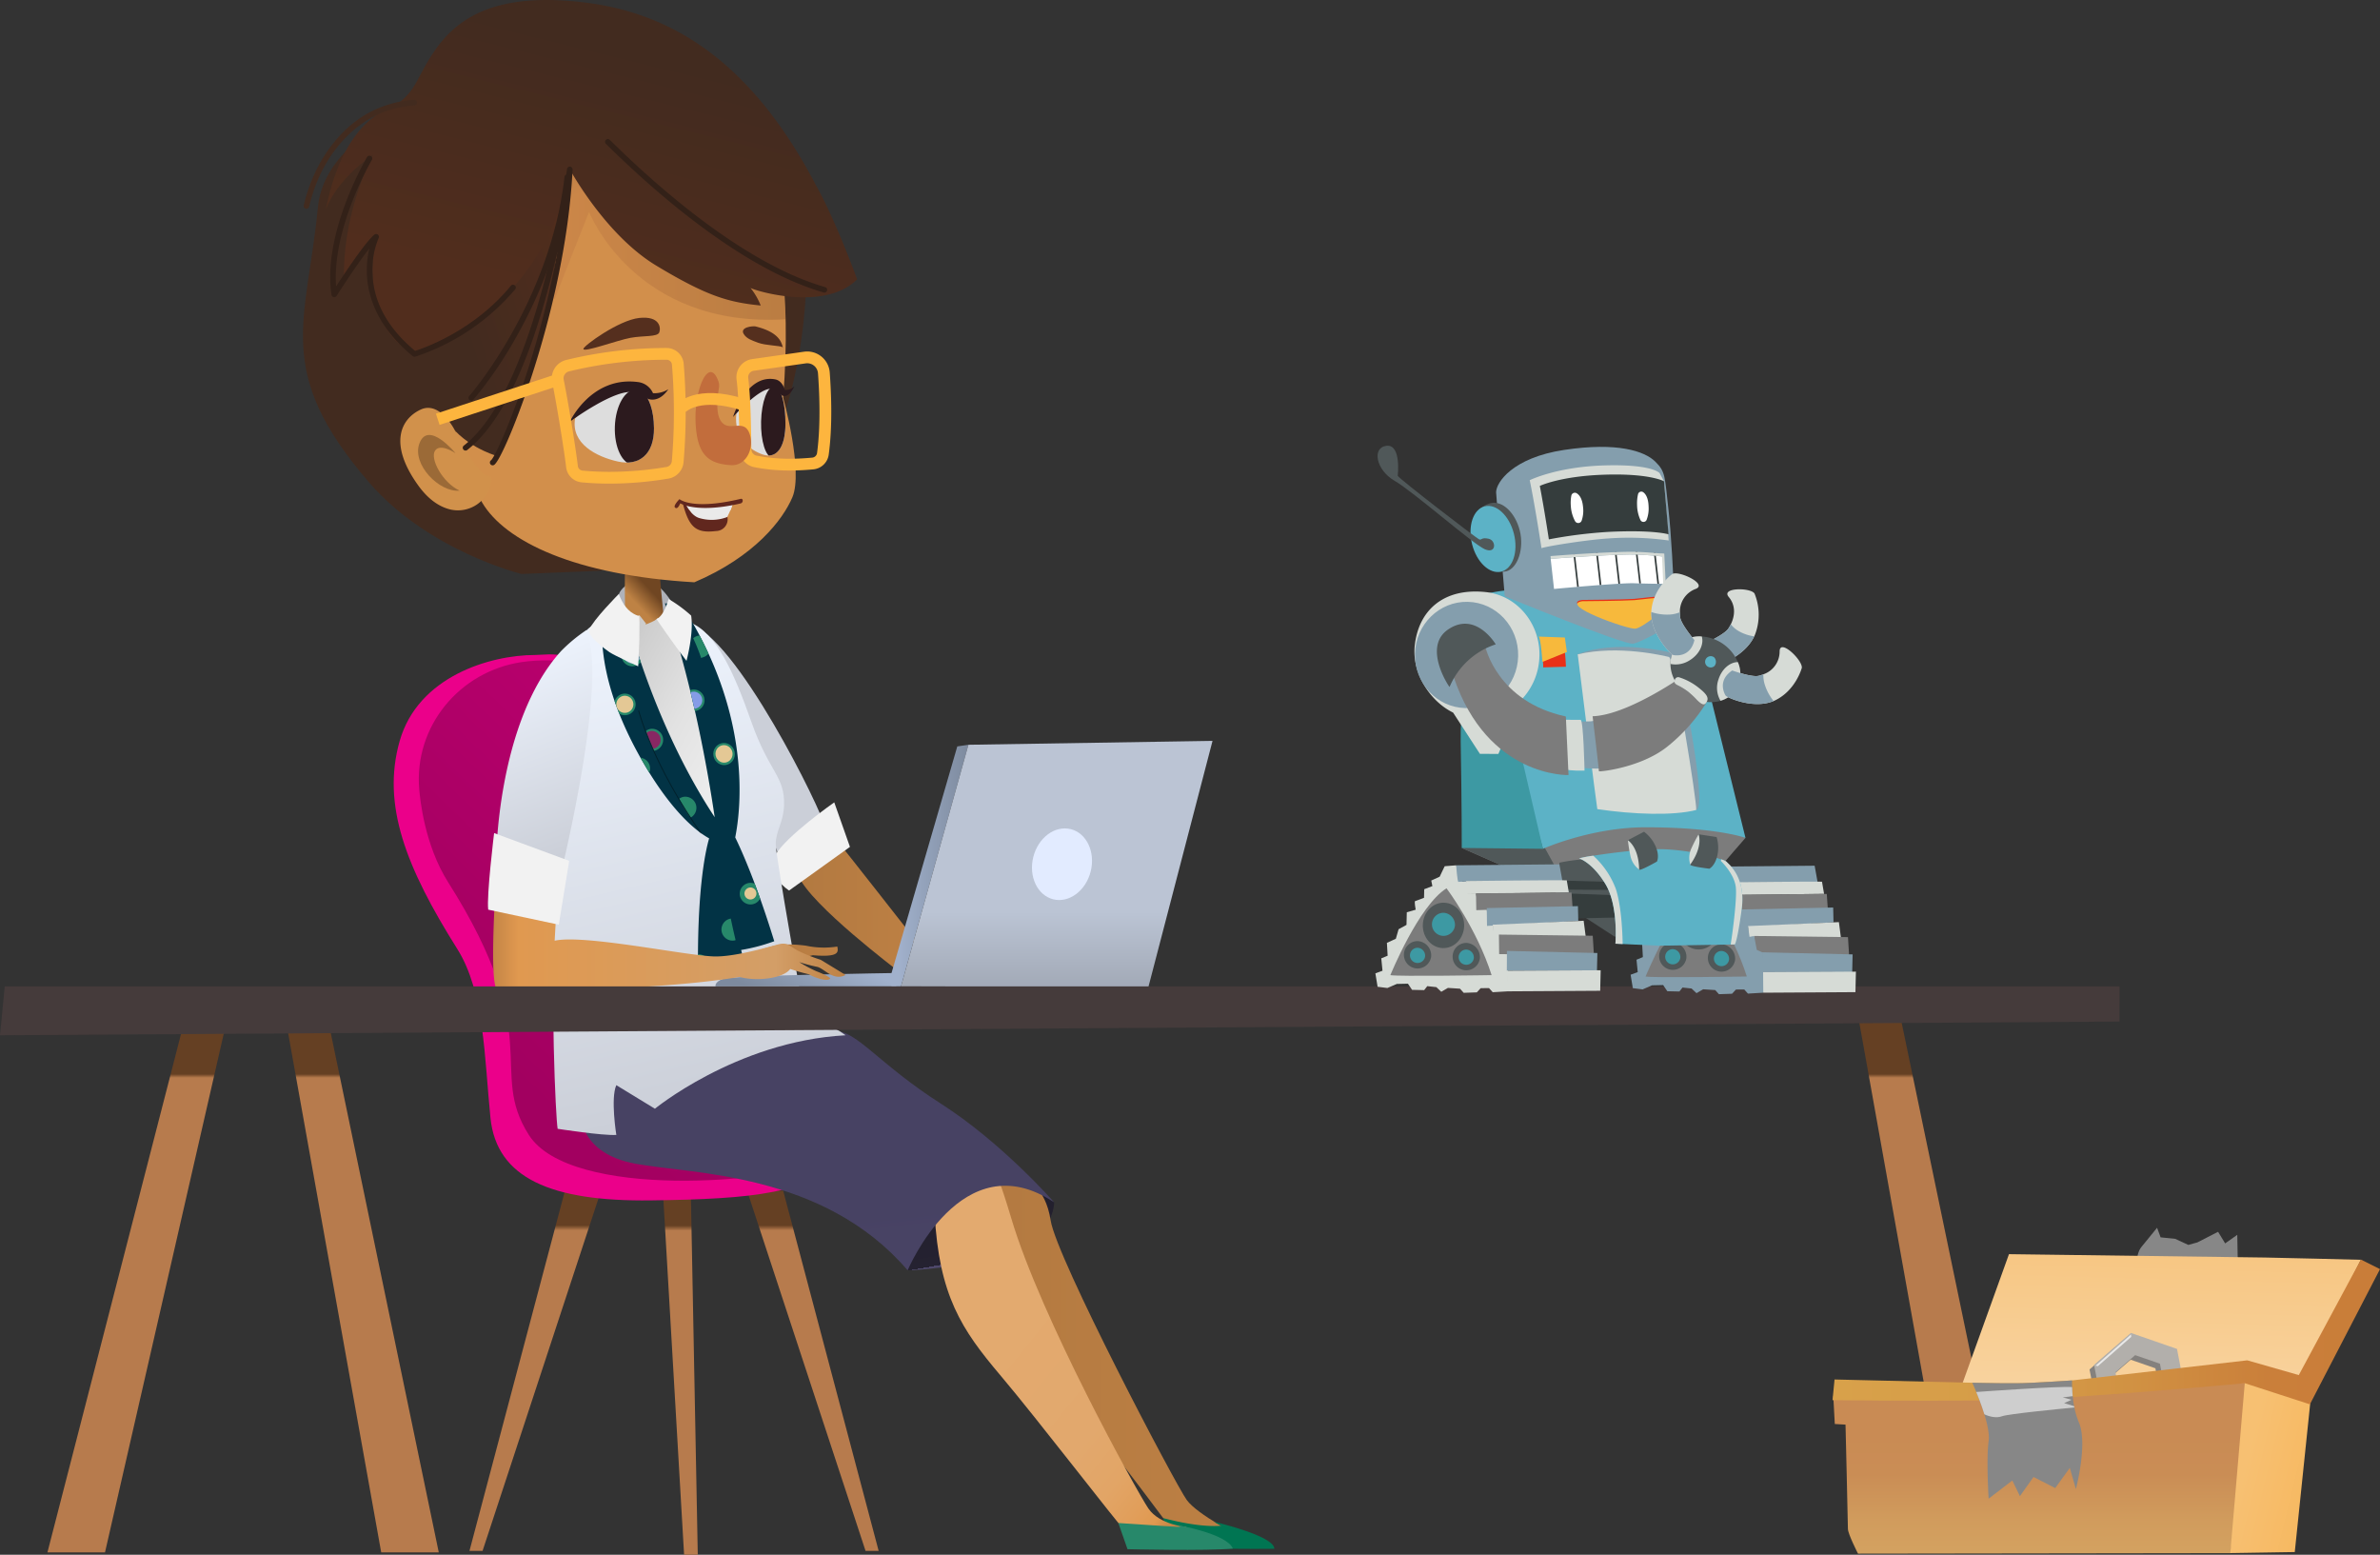 <svg xmlns="http://www.w3.org/2000/svg" xmlns:xlink="http://www.w3.org/1999/xlink" width="765.585" height="499.999" viewBox="0 0 765.585 499.999">
  <rect x="0" y="0" width="765.585" height="499.999" fill="#333333" stroke="none"/>
  <defs>
    <linearGradient id="linear-gradient" x1="82.888" y1="0.005" x2="82.888" y2="0.95" gradientUnits="objectBoundingBox">
      <stop offset="0.097" stop-color="#654023"/>
      <stop offset="0.112" stop-color="#b77b4d"/>
      <stop offset="0.245" stop-color="#b77b4d"/>
    </linearGradient>
    <linearGradient id="linear-gradient-2" x1="3.631" y1="0.005" x2="3.631" y2="0.95" xlink:href="#linear-gradient"/>
    <linearGradient id="linear-gradient-3" x1="0.5" y1="0.005" x2="0.5" y2="0.95" xlink:href="#linear-gradient"/>
    <linearGradient id="linear-gradient-4" x1="-0.048" y1="1.191" x2="1.706" y2="-0.903" gradientUnits="objectBoundingBox">
      <stop offset="0.179" stop-color="#a20060"/>
      <stop offset="1" stop-color="#eb008a"/>
    </linearGradient>
    <linearGradient id="linear-gradient-5" x1="0.355" y1="0.013" x2="0.553" y2="0.876" gradientUnits="objectBoundingBox">
      <stop offset="0.24" stop-color="#211e2b"/>
      <stop offset="1" stop-color="#252231"/>
      <stop offset="1" stop-color="#4e486b"/>
    </linearGradient>
    <linearGradient id="linear-gradient-6" y1="0.5" x2="1" y2="0.5" gradientUnits="objectBoundingBox">
      <stop offset="0" stop-color="#b27940"/>
      <stop offset="1" stop-color="#bd8044"/>
    </linearGradient>
    <linearGradient id="linear-gradient-7" x1="0.869" y1="1.015" x2="0.171" y2="0.191" gradientUnits="objectBoundingBox">
      <stop offset="0" stop-color="#be8144"/>
      <stop offset="0.052" stop-color="#de974f"/>
      <stop offset="0.055" stop-color="#e09950"/>
      <stop offset="0.115" stop-color="#e19e5a"/>
      <stop offset="0.224" stop-color="#e2a566"/>
      <stop offset="0.377" stop-color="#e2a86d"/>
      <stop offset="0.803" stop-color="#e3aa6f"/>
    </linearGradient>
    <linearGradient id="linear-gradient-8" x1="0.449" y1="0.31" x2="0.848" y2="2.161" gradientUnits="objectBoundingBox">
      <stop offset="0.24" stop-color="#474263"/>
      <stop offset="0.845" stop-color="#4e486b"/>
    </linearGradient>
    <linearGradient id="linear-gradient-9" x1="0.605" y1="0.296" x2="0.165" y2="1.196" gradientUnits="objectBoundingBox">
      <stop offset="0.066" stop-color="#704622"/>
      <stop offset="0.36" stop-color="#be8244"/>
    </linearGradient>
    <linearGradient id="linear-gradient-10" x1="0.402" y1="0.101" x2="0.675" y2="1.268" gradientUnits="objectBoundingBox">
      <stop offset="0" stop-color="#bd8044"/>
      <stop offset="0.08" stop-color="#d28f4b"/>
      <stop offset="0.803" stop-color="#d28f4b"/>
      <stop offset="1" stop-color="#bd8044"/>
    </linearGradient>
    <linearGradient id="linear-gradient-11" y1="0.5" x2="1" y2="0.5" gradientUnits="objectBoundingBox">
      <stop offset="0" stop-color="#bd6843"/>
      <stop offset="0.98" stop-color="#512d1d"/>
    </linearGradient>
    <clipPath id="clip-path">
      <path id="Path_14875" data-name="Path 14875" d="M1486.256,1115.818c-1.387-1.493-13.532-1.988-22.234,8.047-1.366,8.049,6.814,12.269,13.747,13.817s11.681-2.35,11.632-10.669C1489.365,1120.911,1487.644,1117.311,1486.256,1115.818Z" transform="translate(-1463.872 -1115.001)" fill="#ddd"/>
    </clipPath>
    <linearGradient id="linear-gradient-12" x1="-238.495" y1="30.701" x2="-237.837" y2="30.701" gradientUnits="objectBoundingBox">
      <stop offset="0.066" stop-color="#3b1b1d"/>
      <stop offset="1" stop-color="#2c1a1e"/>
    </linearGradient>
    <linearGradient id="linear-gradient-13" x1="-148.159" y1="21.275" x2="-147.119" y2="21.275" xlink:href="#linear-gradient-12"/>
    <clipPath id="clip-path-2">
      <path id="Path_14879" data-name="Path 14879" d="M1608.645,1113.247c-.864-1.412-8.425-1.88-13.842,7.61-.851,7.612,4.242,11.6,8.558,13.068s7.272-2.222,7.242-10.09C1610.581,1118.064,1609.509,1114.659,1608.645,1113.247Z" transform="translate(-1594.709 -1112.475)" fill="#ddd"/>
    </clipPath>
    <linearGradient id="linear-gradient-14" x1="-740.51" y1="17.665" x2="-739.191" y2="17.665" xlink:href="#linear-gradient-12"/>
    <linearGradient id="linear-gradient-15" x1="-242.68" y1="23.113" x2="-241.613" y2="23.113" xlink:href="#linear-gradient-12"/>
    <linearGradient id="linear-gradient-16" x1="1.225" y1="-0.069" x2="0.029" y2="0.885" gradientUnits="objectBoundingBox">
      <stop offset="0.25" stop-color="#512d1d"/>
      <stop offset="0.816" stop-color="#422b1f"/>
    </linearGradient>
    <linearGradient id="linear-gradient-17" x1="0.734" y1="0.007" x2="0.34" y2="1.107" gradientUnits="objectBoundingBox">
      <stop offset="0.184" stop-color="#422b1f"/>
      <stop offset="0.75" stop-color="#512d1d"/>
    </linearGradient>
    <linearGradient id="linear-gradient-18" x1="-342.035" y1="7.854" x2="-339.624" y2="7.083" gradientUnits="objectBoundingBox">
      <stop offset="0" stop-color="#c18344"/>
      <stop offset="0.307" stop-color="#be8143"/>
      <stop offset="0.478" stop-color="#b67c40"/>
      <stop offset="0.615" stop-color="#a8733b"/>
      <stop offset="0.705" stop-color="#9b6a37"/>
    </linearGradient>
    <linearGradient id="linear-gradient-19" x1="-0.056" y1="-0.039" x2="1.064" y2="0.945" gradientUnits="objectBoundingBox">
      <stop offset="0" stop-color="#b7b7b7"/>
      <stop offset="0.224" stop-color="#cecece"/>
      <stop offset="0.478" stop-color="#e2e2e2"/>
      <stop offset="0.736" stop-color="#eee"/>
      <stop offset="1" stop-color="#f2f2f2"/>
    </linearGradient>
    <linearGradient id="linear-gradient-21" x1="0.398" y1="0.063" x2="0.526" y2="1.037" gradientUnits="objectBoundingBox">
      <stop offset="0" stop-color="#ecf2fc"/>
      <stop offset="0.911" stop-color="#cbcfd8"/>
    </linearGradient>
    <clipPath id="clip-path-3">
      <path id="Path_14921" data-name="Path 14921" d="M1498.815,1337.433c-12.456-21.8-13.389-37.373-12.542-45.417,2.106-1.625,6.782-4.562,6.782-4.562s8.429,36.918,29.252,68.428c-2.127-14.32-7.018-42.666-16-68.771,1.633.084.106-.559,7.263,3.491,20.563,33.78,17.143,62.741,15.336,71.779,2.3,4.708,6.955,15.256,12.558,33.384a59.1,59.1,0,0,1-10.661,2.811l1.849,7.369s-10.39,2.643-15.677,2.468c-.508-28.71,2.338-41.606,3.541-45.725C1514.6,1359.375,1506.88,1351.547,1498.815,1337.433Z" transform="translate(-1486.043 -1287.111)" fill="#023345"/>
    </clipPath>
    <linearGradient id="linear-gradient-22" x1="0.414" y1="0.088" x2="0.588" y2="1.053" xlink:href="#linear-gradient-21"/>
    <linearGradient id="linear-gradient-24" x1="1.024" y1="0.496" x2="0.122" y2="0.635" gradientUnits="objectBoundingBox">
      <stop offset="0.089" stop-color="#a1b1cc"/>
      <stop offset="1" stop-color="#7d8a9e"/>
    </linearGradient>
    <linearGradient id="linear-gradient-25" y1="0.5" x2="1" y2="0.5" gradientUnits="objectBoundingBox">
      <stop offset="0" stop-color="#be8144"/>
      <stop offset="0.081" stop-color="#de974f"/>
      <stop offset="0.086" stop-color="#e09950"/>
      <stop offset="0.803" stop-color="#d39e67"/>
      <stop offset="0.985" stop-color="#bf8346"/>
      <stop offset="1" stop-color="#be8144"/>
    </linearGradient>
    <linearGradient id="linear-gradient-26" x1="0" y1="0.5" x2="1" y2="0.5" xlink:href="#linear-gradient-24"/>
    <linearGradient id="linear-gradient-27" x1="0.5" y1="0.103" x2="0.5" y2="1.103" gradientUnits="objectBoundingBox">
      <stop offset="0.592" stop-color="#bbc4d4"/>
      <stop offset="1" stop-color="#9aa1ad"/>
    </linearGradient>
    <linearGradient id="linear-gradient-28" x1="0.5" x2="0.5" y2="1" gradientUnits="objectBoundingBox">
      <stop offset="0.097" stop-color="#654023"/>
      <stop offset="0.104" stop-color="#b77b4d"/>
      <stop offset="0.241" stop-color="#b77b4d"/>
    </linearGradient>
    <linearGradient id="linear-gradient-31" x1="0.5" y1="1.525" x2="0.5" y2="0.301" gradientUnits="objectBoundingBox">
      <stop offset="0" stop-color="#d8ab65"/>
      <stop offset="0.3" stop-color="#d6a763"/>
      <stop offset="0.576" stop-color="#d19c5d"/>
      <stop offset="0.801" stop-color="#ca8d55"/>
      <stop offset="0.995" stop-color="#c98b54"/>
    </linearGradient>
    <linearGradient id="linear-gradient-32" x1="1.256" y1="0.963" x2="0.112" y2="0.349" gradientUnits="objectBoundingBox">
      <stop offset="0" stop-color="#f6b559"/>
      <stop offset="0.893" stop-color="#f7c072"/>
    </linearGradient>
    <linearGradient id="linear-gradient-33" x1="0.567" y1="-0.38" x2="0.204" y2="4.325" gradientUnits="objectBoundingBox">
      <stop offset="0" stop-color="#f6c177"/>
      <stop offset="0.631" stop-color="#fbe9d0"/>
      <stop offset="0.995" stop-color="#fff"/>
    </linearGradient>
    <linearGradient id="linear-gradient-34" y1="0.5" x2="1" y2="0.5" gradientUnits="objectBoundingBox">
      <stop offset="0" stop-color="#d8a14a"/>
      <stop offset="0.283" stop-color="#d69d48"/>
      <stop offset="0.543" stop-color="#d19243"/>
      <stop offset="0.795" stop-color="#ca7f3a"/>
      <stop offset="0.801" stop-color="#ca7f3a"/>
      <stop offset="0.995" stop-color="#c97d39"/>
    </linearGradient>
  </defs>
  <g id="Group_1637" data-name="Group 1637" transform="translate(8 -1213.93)">
    <g id="Group_1633" data-name="Group 1633" transform="translate(-1006.098 415.773)">
      <g id="Group_1613" data-name="Group 1613" transform="translate(1124.744 1008.598)">
        <g id="Group_1612" data-name="Group 1612" transform="translate(24.367 172.46)">
          <path id="Path_14859" data-name="Path 14859" d="M1409.35,1763.015l-30.722,115.852h4.215l38.051-115.665Z" transform="translate(-1378.628 -1763.015)" fill="url(#linear-gradient)"/>
          <path id="Path_14860" data-name="Path 14860" d="M1615.348,1763.015l30.722,115.852h-4.215L1603.8,1763.2Z" transform="translate(-1514.443 -1763.015)" fill="url(#linear-gradient-2)"/>
          <path id="Path_14861" data-name="Path 14861" d="M1535.4,1763.015l6.828,117.1h4.4l-2.246-117.1Z" transform="translate(-1473.185 -1763.015)" fill="url(#linear-gradient-3)"/>
        </g>
        <path id="Path_14862" data-name="Path 14862" d="M1362.789,1328.636c-14.743,0-37.735,7-43.63,27.622s2.105,40.831,18.526,66.936c8.755,13.918,8.7,34.946,10.666,54.315s19.5,26.947,51.649,26.526,52.522-2.181,61.051-14.316c14.79-21.039-66.7,13.073-65.415-22.3C1401.1,1317.268,1372.473,1328.636,1362.789,1328.636Z" transform="translate(-1317.227 -1328.44)" fill="#eb008a"/>
        <path id="Path_14863" data-name="Path 14863" d="M1337.714,1374.837c-1.772-20.2,12.882-38,32.937-40.979,11.27-1.674,30.5-.044,44.565,11.852,19.836,16.771-10.9,122.2,22.371,127.168,46.732,6.974,48.763,12.447,31.1,21.039-15.579,7.579-82.344,12.971-95.705-7.975s5.776-31.209-25.977-81.286C1339.387,1392.639,1337.977,1377.836,1337.714,1374.837Z" transform="translate(-1329.496 -1331.374)" fill="url(#linear-gradient-4)"/>
      </g>
      <g id="Teacher" transform="translate(1095.558 798.157)">
        <path id="Path_14864" data-name="Path 14864" d="M1733.828,1780.92s46.2-1.175,47.122-21.859l-8.737-6.421s-23.052-7.368-30.736,3.579S1733.828,1780.92,1733.828,1780.92Z" transform="translate(-1539.316 -1372.393)" fill="url(#linear-gradient-5)"/>
        <path id="Path_14865" data-name="Path 14865" d="M1798.345,1754.076s6.582,1.852,8.306,13.139c1.829,11.977,40.205,85.047,43.789,89.91s16.842,11.421,16.842,11.421-20.451-.29-23.674-4.6c-3.256-4.357-29.137-39.012-41.151-52.246s-21.984-30.228-24.155-54.833Z" transform="translate(-1566.139 -1374.722)" fill="url(#linear-gradient-6)"/>
        <path id="Path_14866" data-name="Path 14866" d="M1940.983,2028.379s1.576,5.649,2.245,8.982c3.368.819,24.225,1.022,33.488.882,0-4.2-19.394-8.671-19.394-8.671a12.682,12.682,0,0,0,2.411,1.233S1953.852,2031.771,1940.983,2028.379Z" transform="translate(-1664.262 -1540.169)" fill="#007552"/>
        <path id="Path_14867" data-name="Path 14867" d="M1775.876,1752.525s.786.773,4.491,13.193c9.543,32,40.42,87.858,44.069,93.191s12.3,5.934,12.3,5.934-15.1,6.416-19.032,2.206-28.631-36.49-40.982-51.087-19.649-25.543-21.052-51.929Z" transform="translate(-1552.487 -1373.787)" fill="url(#linear-gradient-7)"/>
        <path id="Path_14868" data-name="Path 14868" d="M1469.008,1658.224c-.474,1.907-.562,14.315,17.4,17.684s60.385,2.562,87.612,34.28c0,0,17.438-41.648,47.122-21.859,0,0-16.666-19.122-36.455-31.754s-26.985-23.383-34-23.348S1476.447,1628.33,1469.008,1658.224Z" transform="translate(-1379.512 -1301.661)" fill="url(#linear-gradient-8)"/>
        <path id="Path_14869" data-name="Path 14869" d="M1509.735,1282.882s-16.275-6.352-8.419-12.947c9.068-7.613,16.006,6.736,16.006,6.736Z" transform="translate(-1397.783 -1081.368)" fill="#afb2ba"/>
        <path id="Path_14870" data-name="Path 14870" d="M1282.094,869.584s-31.438,10.385-33.614,33.192c-3.516,36.868-14.526,52.517,16.421,88.419,19.1,22.156,49.091,29.495,49.091,29.495l25.722-1.046s51.209-26.966,59.109-51.321,7.619-52.986,5.935-61.687S1360.969,839.55,1282.094,869.584Z" transform="translate(-1243.684 -836.102)" fill="#422b1f"/>
        <path id="Path_14871" data-name="Path 14871" d="M1504.851,1247.5c-.629,5.265,0,28.631,0,28.631s11.228-.281,12.351,0-1.554-21.052-1.479-23.859S1504.851,1247.5,1504.851,1247.5Z" transform="translate(-1401.04 -1069.181)" fill="url(#linear-gradient-9)"/>
        <path id="Path_14872" data-name="Path 14872" d="M1365.6,1012.355s5.963,18.423,8.71,23.079c7.343,12.45,29.8,23.4,68.254,25.643,19.553-8.322,28.516-20.239,31.533-27.326,3.6-8.453-2.947-32-2.947-32,5.473-72-17.684-75.788-17.684-75.788-104-19.368-87.866,86.392-87.866,86.392Z" transform="translate(-1316.673 -873.815)" fill="url(#linear-gradient-10)"/>
        <path id="Path_14873" data-name="Path 14873" d="M1436.044,922.136,1424.465,952.9s8.871,17.443,9.278,16.18,11-28,11-28,14.555,37.476,63.241,34.527l-.587-17.686Z" transform="translate(-1352.723 -872.935)" opacity="0.18" fill="url(#linear-gradient-11)"/>
        <g id="Group_1615" data-name="Group 1615" transform="translate(87.381 125.739)">
          <path id="Path_14874" data-name="Path 14874" d="M1486.256,1115.818c-1.387-1.493-13.532-1.988-22.234,8.047-1.366,8.049,6.814,12.269,13.747,13.817s11.681-2.35,11.632-10.669C1489.365,1120.911,1487.644,1117.311,1486.256,1115.818Z" transform="translate(-1463.872 -1115.001)" fill="#ddd"/>
          <g id="Group_1614" data-name="Group 1614" clip-path="url(#clip-path)">
            <ellipse id="Ellipse_91" data-name="Ellipse 91" cx="12.088" cy="6.355" rx="12.088" ry="6.355" transform="translate(12.515 23.508) rotate(-87.972)" fill="url(#linear-gradient-12)"/>
          </g>
        </g>
        <path id="Path_14876" data-name="Path 14876" d="M1459.964,1120.255s6.824-14.719,21.865-12.778a6.057,6.057,0,0,1,4.9,3.584,8.262,8.262,0,0,0,4.933-1.268c-3.2,4.724-6.627,3.06-6.627,3.06a11.486,11.486,0,0,0-4.468-2.054C1474.681,1109.374,1459.964,1120.255,1459.964,1120.255Z" transform="translate(-1374.134 -984.618)" fill="url(#linear-gradient-13)"/>
        <g id="Group_1617" data-name="Group 1617" transform="translate(139.303 124.736)">
          <path id="Path_14877" data-name="Path 14877" d="M1608.645,1113.247c-.864-1.412-8.425-1.88-13.842,7.61-.851,7.612,4.242,11.6,8.558,13.068s7.272-2.222,7.242-10.09C1610.581,1118.064,1609.509,1114.659,1608.645,1113.247Z" transform="translate(-1594.709 -1112.475)" fill="#ddd"/>
          <g id="Group_1616" data-name="Group 1616" clip-path="url(#clip-path-2)">
            <path id="Path_14878" data-name="Path 14878" d="M1615,1122.667c-.147,6.31,1.5,11.52,3.688,11.638s4.073-4.9,4.22-11.212-1.5-11.52-3.687-11.638S1615.147,1116.357,1615,1122.667Z" transform="translate(-1606.942 -1111.858)" fill="url(#linear-gradient-14)"/>
          </g>
        </g>
        <path id="Path_14880" data-name="Path 14880" d="M1592.276,1117.444s4.249-13.921,13.612-12.086c2.344.459,3.052,3.389,3.052,3.389a3.785,3.785,0,0,0,3.071-1.2c-1.995,4.468-4.126,2.895-4.126,2.895a6.687,6.687,0,0,0-2.781-1.943C1601.439,1107.152,1592.276,1117.444,1592.276,1117.444Z" transform="translate(-1453.938 -983.346)" fill="url(#linear-gradient-15)"/>
        <path id="Path_14881" data-name="Path 14881" d="M1470.971,1065.653c0-.992,11.369-9.263,17.965-9.965s7.017,3.088,6.456,4.632-5.053.99-9.263,1.758S1470.971,1066.917,1470.971,1065.653Z" transform="translate(-1380.773 -953.436)" fill="#552f1e"/>
        <path id="Path_14882" data-name="Path 14882" d="M1600.558,1065.094c-1.422-2.248,2.94-2.684,3.841-2.459,6.737,1.684,8.21,4.421,8.713,6.7-.924-.6-5.477-.533-7.966-1.475C1603.141,1067.1,1601.513,1066.6,1600.558,1065.094Z" transform="translate(-1458.763 -957.646)" fill="#552f1e"/>
        <path id="Path_14883" data-name="Path 14883" d="M1396.22,920.722s-5.877,73.061-23.842,97.862c0,0-11.222-3.244-16.393-12.4s3.06-41.39,3.06-41.39S1366.729,921.845,1396.22,920.722Z" transform="translate(-1310.39 -872.082)" fill="url(#linear-gradient-16)"/>
        <path id="Path_14884" data-name="Path 14884" d="M1433.08,887.989s-6.92-19.031-13.243-30.243c-21.073-40.282-46.756-55.44-74.545-58.808-39.539-4.792-47.408,13.567-53.893,25.473-3.126,5.739-6.948,7.63-7.865,8.017l-.205.081h0c-6.875,2.691-16.73,10.533-21.193,33.165,0,0,2.619-8.935,15.2-17.73,0,0-9.793,18.037-9.341,40.094l10.347-13.732s-6.481,28.633,12.338,37.685c0,0,41.591-12.6,49.958-59.406,0,0,11.386,21.089,27.807,30.984s23.228,11.789,33.614,12.842a22.23,22.23,0,0,0-3.3-5.684C1399.253,891.34,1422.343,898.725,1433.08,887.989Z" transform="translate(-1254.814 -798.157)" fill="url(#linear-gradient-17)"/>
        <g id="Group_1618" data-name="Group 1618" transform="translate(0.217 32.095)">
          <path id="Path_14885" data-name="Path 14885" d="M1245.127,914.086a.909.909,0,0,1-.206-.024.9.9,0,0,1-.666-1.077c3.617-15.347,13.392-27.542,25.509-31.826a35.119,35.119,0,0,1,10.1-2.126h.017a.9.9,0,0,1,.016,1.79,34.048,34.048,0,0,0-9.541,2.024c-9.051,3.2-20.2,12.906-24.363,30.549A.9.9,0,0,1,1245.127,914.086Z" transform="translate(-1244.231 -879.033)" fill="#422b1f"/>
        </g>
        <g id="Group_1619" data-name="Group 1619" transform="translate(53.234 56.2)">
          <path id="Path_14886" data-name="Path 14886" d="M1378.721,1012.441a.895.895,0,0,1-.671-1.487c.259-.294,25.973-29.86,30.657-70.387a.9.9,0,1,1,1.778.206c-2.483,21.482-10.8,39.735-17.338,51.263a131.515,131.515,0,0,1-13.755,20.1A.893.893,0,0,1,1378.721,1012.441Z" transform="translate(-1377.826 -939.774)" fill="#332118"/>
        </g>
        <g id="Group_1620" data-name="Group 1620" transform="translate(97.162 44.698)">
          <path id="Path_14887" data-name="Path 14887" d="M1559.1,960.187a.9.9,0,0,1-.248-.035c-26.346-7.566-54.6-32.614-69.095-46.871-.4-.391-.746-.733-.861-.839a.9.9,0,0,1,.221-1.572c.545-.194.621-.119,1.9,1.134,14.375,14.138,42.369,38.97,68.334,46.427a.9.9,0,0,1-.247,1.756Zm-69.838-47.592a.873.873,0,0,0,.453-.038A.88.88,0,0,1,1489.26,912.595Z" transform="translate(-1488.52 -910.789)" fill="#332118"/>
        </g>
        <path id="Path_14888" data-name="Path 14888" d="M1570.956,1207.273a37.518,37.518,0,0,1-2.421,5.3s-8.315,1.781-9.131.544-2.184-4.1-2.184-4.1Z" transform="translate(-1432.794 -1044.916)" fill="#eaeaea"/>
        <g id="Group_1621" data-name="Group 1621" transform="translate(8.76 49.99)">
          <path id="Path_14889" data-name="Path 14889" d="M1292.869,988.862a.9.9,0,0,1-.565-.2c-11.609-9.452-14.423-19.467-14.739-26.2a30.273,30.273,0,0,1,.783-8.429c-4.255,5.394-10.456,15.137-10.534,15.26a.9.9,0,0,1-1.641-.346c-2.96-19.667,10.892-43.378,11.483-44.378a.9.9,0,0,1,1.541.911c-.135.229-12.95,22.167-11.531,40.737,2.862-4.4,9.426-14.256,12.3-16.621a.895.895,0,0,1,1.373,1.083,26.615,26.615,0,0,0-1.978,11.788c.457,9.107,5.068,17.351,13.71,24.509,2.839-.9,18.852-6.443,30.743-20.872a.9.9,0,1,1,1.381,1.139,71.306,71.306,0,0,1-32.083,21.591A.884.884,0,0,1,1292.869,988.862Z" transform="translate(-1265.758 -924.124)" fill="#332118"/>
        </g>
        <path id="Path_14890" data-name="Path 14890" d="M1554.31,1206.738s-1.807-.193.544,1.526,8.122,1.335,10.21,1.053c2.22-.3,3.263-.983,3.263-1.263a13.756,13.756,0,0,1,.632-1.842S1555.012,1208.037,1554.31,1206.738Z" transform="translate(-1430.639 -1044.277)" fill="#eaeaea"/>
        <path id="Path_14891" data-name="Path 14891" d="M1566.207,1202.372c-15.641,3.765-19.736.1-19.736.1s-2.027,2.048-1.47,2.653,1.173.021,1.723-1.294c4,2,11.216,1.945,19.4.028a.908.908,0,0,0,.645-1.185h0A.475.475,0,0,0,1566.207,1202.372Z" transform="translate(-1425.366 -1041.952)" fill="#61271e"/>
        <path id="Path_14892" data-name="Path 14892" d="M1552.517,1206.315s1.6,3.632,4.368,4.421a14.043,14.043,0,0,0,9-.369,3.771,3.771,0,0,1-3.632,4.527c-6.392.761-8.689-1.032-10.737-8.947Z" transform="translate(-1429.354 -1044.117)" fill="#61271e"/>
        <g id="Group_1622" data-name="Group 1622" transform="translate(31.315 131.171)">
          <path id="Path_14893" data-name="Path 14893" d="M1340.207,1136.059s7.552,14.659,10.657,14.5c1.055-.054,1.188.989.9,2.388a10.854,10.854,0,0,1-13.092,8.415c-3.245-.783-6.88-2.939-10.338-7.751-9.684-13.473-5.527-21.421.789-24.368s11.08,6.815,11.08,6.815Z" transform="translate(-1322.594 -1128.69)" fill="#d1914b"/>
          <path id="Path_14894" data-name="Path 14894" d="M1349.023,1156.523s-8.831-10.826-11.649-3.087c-2.417,6.639,6.38,15.76,12.957,15.116-5.527-2.6-9.589-10.267-7.911-12.843S1349.023,1156.523,1349.023,1156.523Z" transform="translate(-1331.262 -1141.934)" fill="url(#linear-gradient-18)"/>
        </g>
        <path id="Path_14895" data-name="Path 14895" d="M1477.514,1305.995s18.809-4.521,20.947-6.737,17.017,4.511,26.842,36.511,5.847,30.434,0,34.225C1504.952,1383.186,1491.9,1344.871,1477.514,1305.995Z" transform="translate(-1384.719 -1100.165)" fill="url(#linear-gradient-19)"/>
        <path id="Path_14896" data-name="Path 14896" d="M1517.174,1299.436l-2.1-2.661-.915,8.973Z" transform="translate(-1406.822 -1098.9)" fill="#cdcdcd"/>
        <g id="Group_1623" data-name="Group 1623" transform="translate(51.479 53.532)">
          <path id="Path_14897" data-name="Path 14897" d="M1382.932,1029.164a.9.9,0,0,1-.479-1.652c1.1-.942,6.583-12.446,12.314-30.692a295.036,295.036,0,0,0,8.987-36.374c-.821,3.633-1.752,7.464-2.8,11.378-7.141,26.745-15.924,44.353-26.1,52.334a.9.9,0,1,1-1.1-1.409c23.611-18.509,33.028-88.219,33.12-88.921a.9.9,0,0,1,1.782.162c-1.233,24.439-7.392,48.234-12.34,63.892-5.238,16.572-11.144,30.119-12.926,31.159A.891.891,0,0,1,1382.932,1029.164Z" transform="translate(-1373.404 -933.05)" fill="#332118"/>
        </g>
        <path id="Path_14898" data-name="Path 14898" d="M1658.237,1481.08c.421.281,24.421,30.952,24.421,30.952s-5.053,10.6-5.193,10.386-28.21-21.263-32.14-30.666Z" transform="translate(-1485.935 -1210.064)" fill="url(#linear-gradient-6)"/>
        <path id="Path_14899" data-name="Path 14899" d="M1550.544,1304.426c12.619-4.387,41.594,52.19,45.8,63.7l-13.524,13.072S1568.777,1342.705,1550.544,1304.426Z" transform="translate(-1428.768 -1103.369)" fill="#cbcfd8"/>
        <path id="Path_14900" data-name="Path 14900" d="M1629.513,1476.729l19.578-14.035-5.052-14.316s-15.579,10.877-19.052,17.088S1629.513,1476.729,1629.513,1476.729Z" transform="translate(-1473.141 -1190.34)" fill="#f2f2f2"/>
        <path id="Path_14901" data-name="Path 14901" d="M1527.025,1425.194c.007-.031-8.985-49.879-8.985-54.089s2.483-6.906,2.667-12.351c.322-9.532-4.728-10.493-10.513-26.913-5.543-15.734-11.26-28.731-19.807-32s-1.192,4.086-1.192,4.086,11.334,13.361,14.249,43.037c1.812,18.448,2.947,19.789-8,20.21-10.691.412-25.109-72.6-32.407-68.947s-12.632,12.07-12.632,12.07-1.535,35.55-3.368,76.63c-1.55,34.739.2,72.023.842,75.788,0,0,14.455,2.245,18.877,1.965,0,0-1.9-11.789,0-16l12.421,7.579c-1.025.818,25.886-21.72,61.332-23.625l-1.965-1.357Z" transform="translate(-1365.961 -1099.696)" fill="url(#linear-gradient-21)"/>
        <g id="Group_1627" data-name="Group 1627" transform="translate(96.179 194.04)">
          <path id="Path_14902" data-name="Path 14902" d="M1498.815,1337.433c-12.456-21.8-13.389-37.373-12.542-45.417,2.106-1.625,6.782-4.562,6.782-4.562s8.429,36.918,29.252,68.428c-2.127-14.32-7.018-42.666-16-68.771,1.633.084.106-.559,7.263,3.491,20.563,33.78,17.143,62.741,15.336,71.779,2.3,4.708,6.955,15.256,12.558,33.384a59.1,59.1,0,0,1-10.661,2.811l1.849,7.369s-10.39,2.643-15.677,2.468c-.508-28.71,2.338-41.606,3.541-45.725C1514.6,1359.375,1506.88,1351.547,1498.815,1337.433Z" transform="translate(-1486.043 -1287.111)" fill="#023345"/>
          <g id="Group_1626" data-name="Group 1626" clip-path="url(#clip-path-3)">
            <g id="Group_1625" data-name="Group 1625" transform="translate(-1.956 4.934)">
              <path id="Path_14903" data-name="Path 14903" d="M1495.947,1364.489a3.471,3.471,0,1,0,2.718-4.169A3.52,3.52,0,0,0,1495.947,1364.489Z" transform="translate(-1490.018 -1336.163)" fill="#27886a"/>
              <path id="Path_14904" data-name="Path 14904" d="M1507.655,1416.406a3.47,3.47,0,1,0,2.718-4.169A3.519,3.519,0,0,0,1507.655,1416.406Z" transform="translate(-1497.08 -1367.477)" fill="#27886a"/>
              <path id="Path_14905" data-name="Path 14905" d="M1552.213,1450.543c-.527-.714-1.021-1.451-1.484-2.192a29.292,29.292,0,0,1-2.106-3.907,3.372,3.372,0,0,1,1.383-.62,3.579,3.579,0,0,1,2.207,6.719Z" transform="translate(-1521.832 -1386.529)" fill="#27886a"/>
              <path id="Path_14906" data-name="Path 14906" d="M1551.8,1361.172a3.47,3.47,0,1,0,2.718-4.169A3.519,3.519,0,0,0,1551.8,1361.172Z" transform="translate(-1523.706 -1334.162)" fill="#27886a"/>
              <path id="Path_14907" data-name="Path 14907" d="M1597.793,1517.845a3.471,3.471,0,1,0,2.718-4.169A3.52,3.52,0,0,0,1597.793,1517.845Z" transform="translate(-1551.447 -1428.66)" fill="#27886a"/>
              <path id="Path_14908" data-name="Path 14908" d="M1555.695,1575.731a3.471,3.471,0,1,0,2.718-4.169A3.52,3.52,0,0,0,1555.695,1575.731Z" transform="translate(-1526.056 -1463.574)" fill="#27886a"/>
              <path id="Path_14909" data-name="Path 14909" d="M1585.56,1542.608c.088-.017.176-.027.263-.038q.722,3.472,1.546,6.921a3.315,3.315,0,0,1-.436.12,3.57,3.57,0,0,1-1.373-7Z" transform="translate(-1542.43 -1446.126)" fill="#27886a"/>
              <path id="Path_14910" data-name="Path 14910" d="M1533.414,1300a3.378,3.378,0,0,1,1.044-.394,3.571,3.571,0,0,1,1.61,6.944C1535.236,1304.347,1534.388,1302.147,1533.414,1300Z" transform="translate(-1512.659 -1299.544)" fill="#27886a"/>
              <ellipse id="Ellipse_92" data-name="Ellipse 92" cx="3.469" cy="3.568" rx="3.469" ry="3.568" transform="translate(37.139 40.69) rotate(-11.091)" fill="#27886a"/>
              <ellipse id="Ellipse_93" data-name="Ellipse 93" cx="2.746" cy="2.825" rx="2.746" ry="2.825" transform="matrix(0.981, -0.192, 0.192, 0.981, 37.982, 41.232)" fill="#e4c895"/>
              <path id="Path_14911" data-name="Path 14911" d="M1601.6,1519.711a1.928,1.928,0,1,0,1.51-2.316A1.955,1.955,0,0,0,1601.6,1519.711Z" transform="translate(-1553.765 -1430.92)" fill="#e4c895"/>
              <path id="Path_14912" data-name="Path 14912" d="M1497.732,1365.356a2.748,2.748,0,1,0,2.152-3.3A2.787,2.787,0,0,0,1497.732,1365.356Z" transform="translate(-1491.104 -1337.218)" fill="#e4c895"/>
              <path id="Path_14913" data-name="Path 14913" d="M1553.585,1362.04a2.747,2.747,0,1,0,2.151-3.3A2.786,2.786,0,0,0,1553.585,1362.04Z" transform="translate(-1524.792 -1335.218)" fill="#859ce6"/>
              <path id="Path_14914" data-name="Path 14914" d="M1562.549,1320.409a58.542,58.542,0,0,0-2.561-6.366,3.792,3.792,0,0,1,1.558-.811,3.569,3.569,0,0,1,1.512,6.968C1563.05,1320.181,1562.556,1320.429,1562.549,1320.409Z" transform="translate(-1528.687 -1307.762)" fill="#27886a"/>
              <ellipse id="Ellipse_94" data-name="Ellipse 94" cx="3.469" cy="3.568" rx="3.469" ry="3.568" transform="translate(7.576 8.913) rotate(-11.092)" fill="#27886a"/>
              <path id="Path_14915" data-name="Path 14915" d="M1483.9,1300.606a3.368,3.368,0,0,1,1.548.061c.337,2.2.535,4.413.715,6.631a3.376,3.376,0,0,1-.889.311,3.569,3.569,0,0,1-1.373-7Z" transform="translate(-1481.114 -1300.147)" fill="#27886a"/>
              <path id="Path_14916" data-name="Path 14916" d="M1524.351,1395.768c-.088.017-.176.027-.264.038a65.2,65.2,0,0,1-2.622-6.321,3.379,3.379,0,0,1,1.512-.72,3.57,3.57,0,0,1,1.374,7Z" transform="translate(-1505.452 -1353.32)" fill="#27886a"/>
              <path id="Path_14917" data-name="Path 14917" d="M1524.44,1396.151c-.071.014-.142.022-.213.031a52.7,52.7,0,0,1-2.112-5.09,2.72,2.72,0,0,1,1.218-.58,2.875,2.875,0,0,1,1.106,5.64Z" transform="translate(-1505.844 -1354.381)" fill="#882763"/>
              <g id="Group_1624" data-name="Group 1624" transform="translate(13.594 29.486)">
                <path id="Path_14918" data-name="Path 14918" d="M1536.292,1414.614c-16.4-22.971-20.88-40.523-20.922-40.7l.288-.072c.044.174,4.514,17.676,20.876,40.6Z" transform="translate(-1515.369 -1373.845)" fill="#01202b"/>
              </g>
              <path id="Path_14919" data-name="Path 14919" d="M1503.614,1325.262a2.747,2.747,0,1,0,2.152-3.3A2.786,2.786,0,0,0,1503.614,1325.262Z" transform="translate(-1494.652 -1313.035)" fill="#8da6c9"/>
              <path id="Path_14920" data-name="Path 14920" d="M1530.877,1304.645a2.747,2.747,0,1,0,2.151-3.3A2.786,2.786,0,0,0,1530.877,1304.645Z" transform="translate(-1511.095 -1300.599)" fill="#8da6c9"/>
            </g>
          </g>
        </g>
        <path id="Path_14922" data-name="Path 14922" d="M1485.032,1279.547s-8.286,8.335-9.55,11.563c-.718,1.835,5.578,6.49,6.611,7.164,1.694,1.106,9.193,4.525,9.193,4.525s.364-7.342.372-8.642q.027-3.887.053-7.773c-.16.208-.484.146-.729.053C1487.8,1285.233,1486.254,1282.529,1485.032,1279.547Z" transform="translate(-1383.46 -1088.509)" fill="#f2f2f2"/>
        <path id="Path_14923" data-name="Path 14923" d="M1534.151,1283.578s-1.328,5.3-3.854,6.455c0,0,4.291,6.415,9.624,13.432,0,0,2.394-8.766,1.5-14.555A43.375,43.375,0,0,0,1534.151,1283.578Z" transform="translate(-1416.555 -1090.94)" fill="#f2f2f2"/>
        <path id="Path_14924" data-name="Path 14924" d="M1429.257,1308.777a50.77,50.77,0,0,0-8.14,6.736c-20.807,22.947-20.913,67.381-20.913,67.381l21.628,1.073C1421.678,1383.832,1436.213,1325.007,1429.257,1308.777Z" transform="translate(-1338.089 -1106.139)" fill="url(#linear-gradient-22)"/>
        <path id="Path_14925" data-name="Path 14925" d="M1599.021,1567.5c1.831-1.22,10.526-3.923,12.491-3.93a44.465,44.465,0,0,1,7.854.387,27.465,27.465,0,0,0,10.007.262c.324,1.748.727,3.516-7.869,2.795-3.466.913-8.868,1.254-12.448,1.859C1602.55,1569.974,1595.729,1569.7,1599.021,1567.5Z" transform="translate(-1457.491 -1259.816)" fill="url(#linear-gradient-6)"/>
        <path id="Path_14926" data-name="Path 14926" d="M1904.6,2032.361l2.947,8.421s25.473.632,33.894-.21c-1.965-4.772-17.573-7.48-17.573-7.48C1925.008,2033.9,1927.133,2033.819,1904.6,2032.361Z" transform="translate(-1642.316 -1542.57)" fill="#27886a"/>
        <path id="Path_14927" data-name="Path 14927" d="M1578.067,1590.943h58.14v-4.3s-52.7.779-55.651,1.847S1578.067,1590.943,1578.067,1590.943Z" transform="translate(-1445.353 -1273.732)" fill="url(#linear-gradient-24)"/>
        <path id="Path_14928" data-name="Path 14928" d="M1398.922,1504.484s-2.766,38.133.477,38.133c3,0,48,.632,77.714-4.26,5.432,1.52,14.071.492,16.281-2.56a61.935,61.935,0,0,0,6.017,1.71c1.23.833,6.009,2.628,6.842,1.325.012-.019-.281-.7-4.438-2.3a42.549,42.549,0,0,1-5.526-2.947,52.152,52.152,0,0,0,5.684,1.509c2.326.426,5.2,4.741,9.228,2.631l-8-4.877a54.666,54.666,0,0,1-7.407-2.956c-2.725-1.572-3.383-2.8-6.417-1.963-4.814,1.328-14.48,4.014-20.531,3.831-9.292-.281-41.765-7.158-51.238-5.052l.753-13.263Z" transform="translate(-1336.653 -1224.18)" fill="url(#linear-gradient-25)"/>
        <path id="Path_14929" data-name="Path 14929" d="M1745.478,1401.7l-3.579.526-21.158,72.884v4.287h3.053Z" transform="translate(-1531.422 -1162.184)" fill="url(#linear-gradient-26)"/>
        <path id="Path_14930" data-name="Path 14930" d="M1750.118,1399.793l78.525-1.253-20.631,79.16-79.577-.21Z" transform="translate(-1536.063 -1160.28)" fill="url(#linear-gradient-27)"/>
        <ellipse id="Ellipse_95" data-name="Ellipse 95" cx="11.631" cy="9.52" rx="11.631" ry="9.52" transform="matrix(0.243, -0.97, 0.97, 0.243, 232.096, 286.898)" fill="#e2ebff"/>
        <g id="Group_1628" data-name="Group 1628" transform="translate(42.761 120.453)">
          <rect id="Rectangle_313" data-name="Rectangle 313" width="40.343" height="3.789" transform="translate(0 12.581) rotate(-18.17)" fill="#fdb53e"/>
        </g>
        <g id="Group_1629" data-name="Group 1629" transform="translate(80.034 111.904)">
          <path id="Path_14931" data-name="Path 14931" d="M1463.988,1123.769c-3.059,0-6.108-.141-9.061-.419a5.511,5.511,0,0,1-4.944-4.8c-.708-6.008-3.063-20.369-4.5-27.439a6.068,6.068,0,0,1,4.53-7.116,136.815,136.815,0,0,1,32.286-3.852,5.55,5.55,0,0,1,5.494,5.053,190.709,190.709,0,0,1-.036,31.626,5.871,5.871,0,0,1-4.9,5.333A115.675,115.675,0,0,1,1463.988,1123.769Zm18.317-39.841a133.025,133.025,0,0,0-31.393,3.744,2.289,2.289,0,0,0-1.716,2.68c1.452,7.144,3.833,21.668,4.55,27.75a1.681,1.681,0,0,0,1.535,1.475c2.836.267,5.765.4,8.706.4a112.018,112.018,0,0,0,18.257-1.567,2.088,2.088,0,0,0,1.735-1.9,186.883,186.883,0,0,0,.037-31A1.735,1.735,0,0,0,1482.3,1083.928Z" transform="translate(-1445.359 -1080.139)" fill="#fdb53e"/>
        </g>
        <g id="Group_1630" data-name="Group 1630" transform="translate(139.422 113.035)">
          <path id="Path_14932" data-name="Path 14932" d="M1612.2,1121.268a58.474,58.474,0,0,1-11.448-1.068,5.906,5.906,0,0,1-4.722-5.713c-.1-8.223-.258-16.736-.975-22.537a5.876,5.876,0,0,1,4.979-6.507l16.731-2.382a7.4,7.4,0,0,1,1.032-.073,7.287,7.287,0,0,1,7.234,6.721c.527,7.083.9,17.417-.324,26.43a5.5,5.5,0,0,1-4.958,4.755C1617.066,1121.146,1614.6,1121.268,1612.2,1121.268Zm5.6-34.49a3.6,3.6,0,0,0-.5.035l-16.732,2.382a2.069,2.069,0,0,0-1.752,2.291c.741,5.993.9,14.627,1,22.956a2.1,2.1,0,0,0,1.667,2.041,54.748,54.748,0,0,0,10.714,1c2.279,0,4.633-.116,7.2-.357a1.725,1.725,0,0,0,1.556-1.491c1.24-9.146.72-19.99.3-25.64A3.482,3.482,0,0,0,1617.8,1086.779Z" transform="translate(-1595.009 -1082.989)" fill="#fdb53e"/>
        </g>
        <path id="Path_14933" data-name="Path 14933" d="M1569.219,1102.66a4.087,4.087,0,0,1,.185,2.044c-.517,3.106-1.012,7.691.349,10.267,2.489,4.711,7.669-.909,9.534,4.655,1.574,4.7-1.234,10.293-6.032,9.989-7.211-.457-10.864-3.2-11.363-13.545C1561.362,1105.086,1566.231,1094.291,1569.219,1102.66Z" transform="translate(-1435.588 -980.021)" fill="#c26d3c"/>
        <g id="Group_1631" data-name="Group 1631" transform="translate(120.356 126.405)">
          <path id="Path_14934" data-name="Path 14934" d="M1549.782,1122.726l-2.818-2.533c.238-.269,6.009-6.554,21.664-1.642l-1.134,3.615C1554.424,1118.066,1549.827,1122.679,1549.782,1122.726Z" transform="translate(-1546.964 -1116.681)" fill="#fdb53e"/>
        </g>
        <path id="Path_14935" data-name="Path 14935" d="M1395.6,1473.263s-2.469,20.175-1.895,24.63l22.7,4.829,3.352-20.527Z" transform="translate(-1334.118 -1205.349)" fill="#f2f2f2"/>
      </g>
      <g id="Table" transform="translate(998.098 1115.367)">
        <path id="Path_14936" data-name="Path 14936" d="M1094.128,1626.372h-13.617l-43.965,170.571h18.517Z" transform="translate(-1021.289 -1614.908)" fill="url(#linear-gradient-28)"/>
        <path id="Path_14937" data-name="Path 14937" d="M1230.041,1626.372h13.616l35.482,170.571h-18.517Z" transform="translate(-1137.995 -1614.908)" fill="url(#linear-gradient-28)"/>
        <path id="Path_14938" data-name="Path 14938" d="M3017.951,1626.372h13.616l35.482,170.571h-18.518Z" transform="translate(-2419.898 -1614.908)" fill="url(#linear-gradient-28)"/>
        <g id="Group_1632" data-name="Group 1632" transform="translate(0 0)">
          <path id="Path_14939" data-name="Path 14939" d="M1679.887,1608.8,998.1,1613.211l1.535-15.728h680.255Z" transform="translate(-998.098 -1597.484)" fill="#453b3b"/>
        </g>
      </g>
      <g id="robot" transform="translate(1440.514 941.502)">
        <g id="Group_1048" data-name="Group 1048">
          <g id="Group_1038" data-name="Group 1038" transform="translate(82.103 135.064)">
            <path id="Path_1762" data-name="Path 1762" d="M922.851,583.489s.413,5.527.743,5.318,33.436-.307,33.436-.307l-.958-5.323S923.608,583.506,922.851,583.489Z" transform="translate(-896.865 -583.177)" fill="#849ead"/>
            <path id="Path_1763" data-name="Path 1763" d="M927.385,595.175l.2-4.106s31.274-.357,32.353-.223l.667,3.91Z" transform="translate(-898.366 -585.705)" fill="#d6dbd6"/>
            <path id="Path_1764" data-name="Path 1764" d="M932.494,602.407,932.4,597l30.731-.261.325,4.66Z" transform="translate(-900.027 -587.665)" fill="#7c7c7c"/>
            <path id="Path_1765" data-name="Path 1765" d="M937.659,609.629l-.083-5.736,29.333-.618.106,4.763Z" transform="translate(-901.74 -589.83)" fill="#849ead"/>
            <path id="Path_1766" data-name="Path 1766" d="M940.574,616.108l-.111-4.546,29.24-1.27.735,5.643Z" transform="translate(-902.695 -592.152)" fill="#d6dbd6"/>
            <path id="Path_1767" data-name="Path 1767" d="M943.426,616.948l.071,6.276,30.5.49-.393-6.392Z" transform="translate(-903.676 -594.356)" fill="#7c7c7c"/>
            <path id="Path_1768" data-name="Path 1768" d="M947.227,631.182l.04-6.382,29.086.674-.133,5.731Z" transform="translate(-904.934 -596.955)" fill="#849ead"/>
            <path id="Path_1769" data-name="Path 1769" d="M947.519,640.323l-.292-6.065,30.188-.166-.153,6.6-29.647.178Z" transform="translate(-904.934 -600.031)" fill="#d6dbd6"/>
            <path id="Path_1770" data-name="Path 1770" d="M906.309,583.937l3.685-.294,1.96,5.292,1.276-.241.423,3.932,2.731.036.8,5.076,2.659-.344.389,5.364,1.542-.018.488,3.473,1.495-.29.842,4.482,1.741.771.293,6.012.055,6.979-4.929.292-1.187-1.326-2.678.019-1.248,1.35-4.223.146-1.186-1.326-3.889-.252-2.139,1.248-1.588-1.5-2.914-.311-1,1.275-3.893-.09-1.333-1.978-3.572.08-3.032,1.309-3.156-.4-.711-4.317,2.291-.84-.395-3.985,2.048-.845-.229-4.144,2.871-1.313.882-3.063,2.548-1.4.094-4.055,2.859-.826s-.506-2.69-.179-2.763,2.865-1.07,2.865-1.07l.064-2.758,2.619-.994-.364-1.793,2.706-1.236Z" transform="translate(-884.008 -583.331)" fill="#849ead"/>
            <path id="Path_1771" data-name="Path 1771" d="M891.225,622.62s9.063-22.293,18.065-27.926c0,0,9.76,12.992,14.5,27.924C923.789,622.617,893.594,623.108,891.225,622.62Z" transform="translate(-886.397 -586.989)" fill="#7c7c7c"/>
            <path id="Path_1772" data-name="Path 1772" d="M920.122,609.072c-.093,4.031-3.146,7.229-6.819,7.144s-6.574-3.422-6.481-7.453,3.146-7.23,6.819-7.145S920.216,605.041,920.122,609.072Z" transform="translate(-891.559 -589.281)" fill="#505859"/>
            <path id="Path_1773" data-name="Path 1773" d="M918.63,610.609a3.711,3.711,0,1,1-3.6-4.14A3.887,3.887,0,0,1,918.63,610.609Z" transform="translate(-893.022 -590.887)" fill="#3d99a3"/>
            <path id="Path_1774" data-name="Path 1774" d="M906.508,625a4.4,4.4,0,1,1-4.273-4.914A4.614,4.614,0,0,1,906.508,625Z" transform="translate(-888.553 -595.394)" fill="#505859"/>
            <path id="Path_1775" data-name="Path 1775" d="M905.523,626.014a2.447,2.447,0,1,1-2.374-2.729A2.563,2.563,0,0,1,905.523,626.014Z" transform="translate(-889.517 -596.453)" fill="#3d99a3"/>
            <path id="Path_1776" data-name="Path 1776" d="M929.936,625.867a4.4,4.4,0,1,1-4.272-4.914A4.614,4.614,0,0,1,929.936,625.867Z" transform="translate(-896.308 -595.681)" fill="#505859"/>
            <path id="Path_1777" data-name="Path 1777" d="M928.952,626.88a2.447,2.447,0,1,1-2.374-2.729A2.563,2.563,0,0,1,928.952,626.88Z" transform="translate(-897.273 -596.74)" fill="#3d99a3"/>
          </g>
          <g id="Group_1040" data-name="Group 1040" transform="translate(27.792 120.038)">
            <path id="Path_1778" data-name="Path 1778" d="M894.1,566.789s-7.668,8.747-8.007,9.389-4.172-2.044-13.711-3.563-32.525,2.978-32.525,2.978l-6.777.823-12.264,1.495-17.992-7.882s11.1-1.937,24.5-4.047c13.121-2.071,28.453-4.312,37.7-5.059C883.723,559.408,894.1,566.789,894.1,566.789Z" transform="translate(-802.824 -560.717)" fill="#7c7c7c"/>
            <path id="Path_1779" data-name="Path 1779" d="M833.08,579.02l-12.264,1.495-17.992-7.882s11.1-1.937,24.5-4.047Z" transform="translate(-802.824 -563.321)" fill="#505859"/>
            <path id="Path_1780" data-name="Path 1780" d="M849.081,581.119l-1.452,11.325L866.814,604.9s1.415.442,2.919-4.585c1.994-6.661-8.076-20.31-11.212-20.383A61.326,61.326,0,0,0,849.081,581.119Z" transform="translate(-817.655 -567.076)" fill="#505859"/>
            <path id="Path_1781" data-name="Path 1781" d="M852.692,596.491l15.89.585,1.024,7.164-16.885.366Z" transform="translate(-819.331 -572.559)" fill="#353d3d"/>
            <path id="Path_1782" data-name="Path 1782" d="M849.44,590.27l15.893.446,1.13,2.6-16.874-.118Z" transform="translate(-818.254 -570.5)" fill="#353d3d"/>
            <path id="Path_1783" data-name="Path 1783" d="M911.536,594.56c-1.442,10.677-2.209,11.308-2.209,11.308L908,605.89l-23.137.385-11.607-.541-2.334-.106s1.042-12.205-3.235-19.223-8.463-8.207-8.463-8.207a36.591,36.591,0,0,1,4.57-.862c6.039-.95,16.651-2.288,23.085-2.068a71.262,71.262,0,0,1,18.035,3.235,5.289,5.289,0,0,1,1.78.794C907.11,579.956,912.972,583.883,911.536,594.56Z" transform="translate(-821.494 -565.526)" fill="#5cb2c6"/>
            <g id="Group_1039" data-name="Group 1039" transform="translate(53.447 4.098)">
              <path id="Path_1784" data-name="Path 1784" d="M882.717,570.908a46.373,46.373,0,0,0,.779,4.886,7.239,7.239,0,0,0,2.816,4.528c.635.583,2.07-5.307,1.378-6.946S882.717,570.908,882.717,570.908Z" transform="translate(-882.717 -568.188)" fill="#d6dbd6"/>
              <path id="Path_1785" data-name="Path 1785" d="M882.717,569.562l5.175-2.72a11.805,11.805,0,0,1,3.784,4.794c1.307,3.114.376,4.8.376,4.8s-5.756,3.274-5.739,2.544S886.3,572.322,882.717,569.562Z" transform="translate(-882.717 -566.842)" fill="#505859"/>
              <path id="Path_1786" data-name="Path 1786" d="M915.24,568.077a46.377,46.377,0,0,0-2.275,4.395,7.239,7.239,0,0,0-.423,5.315c.165.846,4.817-3.041,5.233-4.771S915.24,568.077,915.24,568.077Z" transform="translate(-892.485 -567.251)" fill="#d6dbd6"/>
              <path id="Path_1787" data-name="Path 1787" d="M915.386,568.077l5.779.884a11.809,11.809,0,0,1,.2,6.1c-.8,3.281-2.546,4.082-2.546,4.082s-6.575-.783-6.128-1.361S916.632,572.429,915.386,568.077Z" transform="translate(-892.631 -567.251)" fill="#505859"/>
            </g>
            <path id="Path_1788" data-name="Path 1788" d="M870.925,606.662s1.042-12.205-3.235-19.223-8.463-8.207-8.463-8.207a36.6,36.6,0,0,1,4.57-.862,27.377,27.377,0,0,1,7.214,10.547c1.841,5.437,2.186,14.364,2.248,17.851Z" transform="translate(-821.494 -566.561)" fill="#d6dbd6"/>
            <path id="Path_1789" data-name="Path 1789" d="M934.115,596.173c-1.442,10.677-2.209,11.308-2.209,11.308l-1.325.021c.683-4.275,2.081-15.037,1.642-18.514-.548-4.342-4.785-8.336-4.785-8.336l.057-.537a5.292,5.292,0,0,1,1.78.794C929.689,581.569,935.551,585.5,934.115,596.173Z" transform="translate(-844.073 -567.138)" fill="#d6dbd6"/>
          </g>
          <g id="Group_1046" data-name="Group 1046" transform="translate(0.71)">
            <path id="Path_1790" data-name="Path 1790" d="M808.289,452.889s10.618-3,14.488-1.936,23.858,13.86,31.3,14.682a20.579,20.579,0,0,0,13.224-3.426l13.469,6.965,15.134,61.206s-9.165-3.405-32.094-3.405c-17.6,0-33.061,6.925-33.061,6.925Z" transform="translate(-777.552 -404.27)" fill="#5cb2c6"/>
            <path id="Path_1791" data-name="Path 1791" d="M809.733,452.624s-7.787,27.893-7.427,47.376.343,34.248.343,34.248l26.121.281Z" transform="translate(-775.567 -404.899)" fill="#3d99a3"/>
            <path id="Path_1792" data-name="Path 1792" d="M858.59,480.386s7.392,45.122,7.687,46.427,28.469,3.893,30.425,3.627c4.069-.555-5.817-50.117-7.431-50.479S870.956,475.48,858.59,480.386Z" transform="translate(-794.202 -413.298)" fill="#849ead"/>
            <path id="Path_1793" data-name="Path 1793" d="M858.59,480.946s6.006,48.471,6.3,49.777c11.68,1.731,24.443,2.163,31.811.277.369-1.939-7.144-48.849-8.759-49.211S871.806,477.844,858.59,480.946Z" transform="translate(-794.202 -413.858)" fill="#d6dbd6"/>
            <path id="Path_1794" data-name="Path 1794" d="M841.735,483.8l7.318-.211a65.236,65.236,0,0,0-.683-7.424c-.435-1.72-7.119,1.354-7.119,1.354S841.851,482.855,841.735,483.8Z" transform="translate(-788.462 -412.519)" fill="#e83018"/>
            <path id="Path_1795" data-name="Path 1795" d="M839.8,473.032l8.431.3.649,4.667-7.863,3.172S840.544,473.7,839.8,473.032Z" transform="translate(-787.983 -411.654)" fill="#f7b93c"/>
            <path id="Path_1796" data-name="Path 1796" d="M876.994,438.3s-10.644,6.355-13.575,6.826-41.294-15.238-41.294-15.238l-2.461-29.371-.32-4.069c0-3.136,5.286-11.128,21.848-13.628,17.2-2.6,25.933.4,29.323,3.725s3.028,4.614,4.286,15.574c.427,3.69.817,9.009,1.146,14.431.012.3.031.6.05.9.155,2.581.29,5.161.409,7.585.019.3.031.6.044.9C876.8,432.855,876.994,438.3,876.994,438.3Z" transform="translate(-781.211 -381.467)" fill="#849ead"/>
            <path id="Path_1797" data-name="Path 1797" d="M859.863,454.875s13.39-.1,16.723-.342,10.91-1.614,11.276.1-8.481,8.81-10.921,9.078S852.208,456.077,859.863,454.875Z" transform="translate(-794.096 -405.282)" fill="#e83018"/>
            <path id="Path_1798" data-name="Path 1798" d="M859.97,455.484s13.39-.095,16.723-.342,10.911-1.614,11.276.1-8.481,8.81-10.921,9.078S852.315,456.686,859.97,455.484Z" transform="translate(-794.131 -405.484)" fill="#f7b93c"/>
            <g id="Group_1041" data-name="Group 1041" transform="translate(55.685 34.994)">
              <path id="Path_1799" data-name="Path 1799" d="M882.121,442.985c-1.162-.019.157.043-1.673.011-.169,0-.337-.007-.512-.007H879.9c-.1.007-.207,0-.318,0-1.7-.019-3.459-.052-4.965-.1-.078,0-.156-.007-.227-.007a2.625,2.625,0,0,1-.318-.006h-.077c-.578-.013-1.11-.033-1.578-.052-.882-.039-2.5.019-4.516.136l-.545.026c-1.648.1-3.53.233-5.47.376h-.007c-.175.013-.351.026-.532.046h-.033c-2.265.169-4.575.357-6.678.532l-.428.04a.77.77,0,0,1-.116.013c-.091.013-.182.019-.28.026-4.062.344-7.151.636-7.151.636l-1.078-9.676a.178.178,0,0,0,.039-.007c.363-.019,3.063-.24,6.788-.493.175-.013.344-.019.512-.039a.259.259,0,0,0,.072-.007c.175-.006.357-.019.545-.032,1.973-.123,4.179-.26,6.438-.383l.292-.02c.11-.006.221-.006.331-.013.072-.007.136-.007.207-.013,1.792-.1,3.6-.182,5.354-.247.046,0,.084-.007.13-.007a1.46,1.46,0,0,1,.163-.006c.13-.007.26-.013.383-.013,1.194-.045,2.35-.071,3.446-.1.746-.013,1.512-.007,2.3.013l.435.007h.039c.169.007.337.007.506.019,1.791.052,3.615.175,5.288.324h.02l.421.039c.045.007.091.007.13.013,2.155.181,1.187.094,2.42.25C881.992,436.841,882.107,442.686,882.121,442.985Z" transform="translate(-845.58 -433.592)" fill="#fff"/>
            </g>
            <g id="Group_1042" data-name="Group 1042" transform="translate(62.999 34.124)">
              <path id="Path_1800" data-name="Path 1800" d="M869.1,443.1h-.007c-.175.013-.35.026-.532.046l-.1-.9-.973-8.514-.1-.888c.182-.013.357-.02.539-.033l.1.9.98,8.5Z" transform="translate(-860.109 -432.466)" fill="#353d3d"/>
              <path id="Path_1801" data-name="Path 1801" d="M878.092,442.569l-.1-.9-.961-8.358-.1-.889-.545.019.1.889.961,8.372.1.9Z" transform="translate(-863.089 -432.335)" fill="#353d3d"/>
              <path id="Path_1802" data-name="Path 1802" d="M858.252,443.9l-.428.039a.77.77,0,0,1-.116.013l-.1-.889-1-8.67-.1-.882.539-.039.1.889.993,8.663Z" transform="translate(-856.513 -432.682)" fill="#353d3d"/>
              <path id="Path_1803" data-name="Path 1803" d="M888.136,442.456c-.078,0-.156-.007-.227-.007a2.63,2.63,0,0,1-.318-.006l-.1-.9-.954-8.358-.1-.9.544.019.1.9.954,8.358Z" transform="translate(-866.416 -432.293)" fill="#353d3d"/>
              <path id="Path_1804" data-name="Path 1804" d="M896.865,442.736c-.169,0-.337-.007-.512-.007h-.039l-.1-.889-.934-8.138-.1-.9c.182.013.37.033.552.045l.1.9.928,8.092Z" transform="translate(-869.312 -432.463)" fill="#353d3d"/>
            </g>
            <path id="Path_1805" data-name="Path 1805" d="M882.582,442.826s-.478-9.786-.486-9.977c-1.246-.156-.634.016-2.808-.179-.182-.013-.37-.032-.552-.045-1.687-.143-3.517-.266-5.308-.324l-.545-.019c-.915-.026-1.811-.032-2.681-.013-1.116.019-2.291.052-3.5.1l-.545.019c-1.8.065-3.653.15-5.484.247-.181.013-.357.019-.539.033-2.362.123-4.672.266-6.729.4l-.539.039c-4.29.292-7.366.539-7.366.539l.091.882c.363-.019,3.063-.24,6.788-.493.175-.013.344-.019.512-.039a.259.259,0,0,0,.072-.007c.175-.006.357-.019.545-.032,1.973-.123,4.179-.26,6.438-.383l.292-.02c.11-.006.221-.006.331-.013.072-.007.137-.007.207-.013,1.792-.1,3.6-.182,5.354-.247.046,0,.084-.007.13-.007a1.469,1.469,0,0,1,.163-.006c.13-.007.26-.013.383-.013,1.194-.045,2.349-.071,3.446-.1.746-.013,1.512-.007,2.3.013l.435.007h.039c.169.007.337.007.506.019,1.791.052,3.615.175,5.288.324h.02l.421.039c.045.007.091.007.13.013.961.081,1.585.147,1.983.2l.4,9.057Z" transform="translate(-789.87 -398.157)" fill="#d6dbd6"/>
            <path id="Path_1806" data-name="Path 1806" d="M802.968,451.544c-13.712-1.422-21.607,6.049-22.8,17.236-.946,8.889,5.013,17.979,12.334,21.516l8.629,13.273,5.949.029,7.3-17.327a20.866,20.866,0,0,0,5.789-12.412C821.358,462.673,813.66,452.653,802.968,451.544Z" transform="translate(-768.211 -404.484)" fill="#d6dbd6"/>
            <ellipse id="Ellipse_58" data-name="Ellipse 58" cx="17.089" cy="16.602" rx="17.089" ry="16.602" transform="translate(11.634 83.985) rotate(-88.67)" fill="#849ead"/>
            <path id="Path_1807" data-name="Path 1807" d="M858.042,513.6s4.873.323,5.622-.195,1.88,15.438,1.88,15.438-5.083.084-5.957-.407S858.042,513.6,858.042,513.6Z" transform="translate(-794.02 -425.015)" fill="#849ead"/>
            <path id="Path_1808" data-name="Path 1808" d="M851.554,513.019s4.518.02,5.625.022c.931,0,1.272,16.329,1.272,16.329s-5.116.134-5.968-.427S851.554,513.019,851.554,513.019Z" transform="translate(-791.873 -424.89)" fill="#d6dbd6"/>
            <path id="Path_1809" data-name="Path 1809" d="M809.139,477.838s3.736,17.69,25.9,22.454l.862,18.844s-25.949.89-36.919-31.472C798.985,487.664,799.29,476.851,809.139,477.838Z" transform="translate(-774.472 -413.224)" fill="#7c7c7c"/>
            <path id="Path_1810" data-name="Path 1810" d="M809.8,473.489s-6.41-10.884-15.344-4.771c-8.22,5.624.262,18.377.5,18.464A24.159,24.159,0,0,1,809.8,473.489Z" transform="translate(-771.788 -409.609)" fill="#505859"/>
            <path id="Path_1811" data-name="Path 1811" d="M865.743,505.2s2.084,17.412,2.024,17.681,13.223-1.046,21.762-7.717a55.62,55.62,0,0,0,13.1-14.814L894,492.818S876.732,504.86,865.743,505.2Z" transform="translate(-796.57 -418.203)" fill="#7c7c7c"/>
            <g id="Group_1043" data-name="Group 1043" transform="translate(105.373 46.17)">
              <path id="Path_1812" data-name="Path 1812" d="M927.436,452.755c2.226,2.648,2.094,5.923.677,8.807a12.092,12.092,0,0,1-.8,1.379c-1.27,1.907-7.129,4.567-7.129,4.567-1.543,5.634,2.763,7.026,3.348,7.191.569.156,9.073-2.837,12.119-9.265.084-.183.17-.372.251-.564a17.948,17.948,0,0,0-.161-13.216C934.482,449.71,924.849,449.676,927.436,452.755Z" transform="translate(-919.855 -450.299)" fill="#d6dbd6"/>
              <path id="Path_1813" data-name="Path 1813" d="M920.187,473.08c-1.543,5.634,2.763,7.026,3.348,7.191.569.157,9.073-2.837,12.119-9.265a13.664,13.664,0,0,1-5.055-1.725,8.736,8.736,0,0,1-2.485-2.147,12.1,12.1,0,0,1-.8,1.379C926.046,470.42,920.187,473.08,920.187,473.08Z" transform="translate(-919.855 -455.872)" fill="#849ead"/>
            </g>
            <path id="Path_1814" data-name="Path 1814" d="M924.161,490.183a8.845,8.845,0,0,1-4.878,3.47,11.121,11.121,0,0,1-4.455.358,12.8,12.8,0,0,1-3.342-.85c0-.006-.007-.007-.007-.007a27.449,27.449,0,0,0-2.708-2.5,21.007,21.007,0,0,0-3.129-1.923,12.456,12.456,0,0,1-1.091-1.68,11.061,11.061,0,0,1-1.378-5.244,8.677,8.677,0,0,1,1.5-4.944,9.552,9.552,0,0,1,8.587-3.891,13.607,13.607,0,0,1,11.6,8.24A9.442,9.442,0,0,1,924.161,490.183Z" transform="translate(-808.96 -411.63)" fill="#505859"/>
            <path id="Path_1815" data-name="Path 1815" d="M909.434,480.585a8.37,8.37,0,0,1-6.26,1.225,8.677,8.677,0,0,1,1.5-4.944,9.552,9.552,0,0,1,8.587-3.891C914,475.5,912.47,478.7,909.434,480.585Z" transform="translate(-808.96 -411.63)" fill="#d6dbd6"/>
            <path id="Path_1816" data-name="Path 1816" d="M931.583,494.269a8.845,8.845,0,0,1-4.878,3.47,8.141,8.141,0,0,1-.672-6.818c1.038-3.351,3.655-5.614,6.245-5.619A9.442,9.442,0,0,1,931.583,494.269Z" transform="translate(-816.382 -415.715)" fill="#d6dbd6"/>
            <path id="Path_1817" data-name="Path 1817" d="M915.465,500.5a3.375,3.375,0,0,1-.3.427c-.715.88-1.759-.015-3.041-1.278,0-.006-.007-.007-.007-.007a27.447,27.447,0,0,0-2.707-2.5,21.011,21.011,0,0,0-3.13-1.923c-.673-.359-1.076-.629-1.182-1.1a2.776,2.776,0,0,1,.092-.582,1.114,1.114,0,0,1,1.482-.927,19.345,19.345,0,0,1,6.493,3.558C915.534,498.056,916.2,499.234,915.465,500.5Z" transform="translate(-809.596 -418.114)" fill="#d6dbd6"/>
            <path id="Path_1818" data-name="Path 1818" d="M922.552,485.733a1.814,1.814,0,1,1-.059-2.9A2.088,2.088,0,0,1,922.552,485.733Z" transform="translate(-814.258 -414.813)" fill="#5cb2c6"/>
            <g id="Group_1044" data-name="Group 1044" transform="translate(88.037 41.047)">
              <path id="Path_1819" data-name="Path 1819" d="M908.213,447.653a7.745,7.745,0,0,0-5.055,7.491,11.084,11.084,0,0,0,.08,1.592c.272,2.279,4.595,7.351,4.595,7.351-1.327,5.708-6.177,4.946-6.824,4.821-.627-.125-7.335-6.719-7.06-13.827.011-.2.022-.409.04-.616.709-7.338,6.761-11.638,6.761-11.638C902.937,441.689,912.247,446.124,908.213,447.653Z" transform="translate(-893.941 -442.641)" fill="#d6dbd6"/>
              <path id="Path_1820" data-name="Path 1820" d="M907.832,470.241c-1.327,5.708-6.177,4.946-6.824,4.821-.627-.125-7.335-6.719-7.06-13.827a16.05,16.05,0,0,0,5.739.814,10.139,10.139,0,0,0,3.471-.75,11.084,11.084,0,0,0,.08,1.592C903.51,465.168,907.832,470.241,907.832,470.241Z" transform="translate(-893.941 -448.796)" fill="#849ead"/>
            </g>
            <g id="Group_1045" data-name="Group 1045" transform="translate(111.07 64.787)">
              <path id="Path_1821" data-name="Path 1821" d="M946.634,479.482a7.745,7.745,0,0,1-5.233,7.367,10.922,10.922,0,0,1-1.519.486c-2.228.547-8.5-1.715-8.5-1.715-4.876,3.25-2.457,7.523-2.112,8.083.337.543,8.87,4.5,15.427,1.745.185-.081.375-.165.563-.254,6.62-3.245,8.516-10.423,8.516-10.423C954.073,482.322,946.646,475.168,946.634,479.482Z" transform="translate(-928.37 -478.128)" fill="#d6dbd6"/>
              <path id="Path_1822" data-name="Path 1822" d="M931.385,489.326c-4.876,3.25-2.457,7.523-2.112,8.083.337.543,8.87,4.5,15.427,1.745a16.067,16.067,0,0,1-2.781-5.086,10.149,10.149,0,0,1-.518-3.513,10.922,10.922,0,0,1-1.519.486C937.654,491.588,931.385,489.326,931.385,489.326Z" transform="translate(-928.37 -481.834)" fill="#849ead"/>
            </g>
            <path id="Path_1823" data-name="Path 1823" d="M823.091,417.624c1.472,5.8-.654,12.189-4.367,13.131-6.365,1.253-9.236-5.559-10.707-11.356s1.976-9.623,5.688-10.565S821.62,411.827,823.091,417.624Z" transform="translate(-777.346 -390.357)" fill="#505859"/>
            <ellipse id="Ellipse_59" data-name="Ellipse 59" cx="6.936" cy="10.829" rx="6.936" ry="10.829" transform="translate(27.746 21.194) rotate(-14.241)" fill="#5cb2c6"/>
            <path id="Path_1824" data-name="Path 1824" d="M768.829,390.962s1.21-10.2-3.59-9.657-3.426,7.791,2.579,11.257,25.249,20.383,29.025,22.012,3.717-2.834,1.214-3.38-2.123.6-3.087.172S769.533,392.115,768.829,390.962Z" transform="translate(-762.343 -381.284)" fill="#505859"/>
            <path id="Path_1825" data-name="Path 1825" d="M835.511,395.481s8.653-4.326,24.119-4.759,17.657,2.484,17.657,2.484l1.4,2.608,1.515,19.051a92.025,92.025,0,0,0-19.549-.644c-6.333.4-18.991,2.352-21.361,3.109C839.3,417.328,837.242,403.809,835.511,395.481Z" transform="translate(-786.562 -384.394)" fill="#d6dbd6"/>
            <path id="Path_1826" data-name="Path 1826" d="M840.362,398.789s6.23-3,19.684-3.569c15.412-.649,20.251,2.063,20.251,2.063l1.47,17.074s-4.741-1.511-19.423-.781a151.023,151.023,0,0,0-19.074,2.4S841.876,406.685,840.362,398.789Z" transform="translate(-788.168 -385.864)" fill="#353d3d"/>
            <path id="Path_1827" data-name="Path 1827" d="M855.435,404.743a1.149,1.149,0,0,1,1.68-.71c.783.456,1.831,1.6,2.078,4.472a9.714,9.714,0,0,1-.463,4.372,1.164,1.164,0,0,1-2.119.118,11.638,11.638,0,0,1-1.351-4.825A12.527,12.527,0,0,1,855.435,404.743Z" transform="translate(-793.09 -388.764)" fill="#fff"/>
            <path id="Path_1828" data-name="Path 1828" d="M887.452,404.11a1.077,1.077,0,0,1,1.625-.595c.718.494,1.648,1.683,1.753,4.54a10.2,10.2,0,0,1-.638,4.364,1.09,1.09,0,0,1-2,.02,12.112,12.112,0,0,1-1.066-4.874A12.943,12.943,0,0,1,887.452,404.11Z" transform="translate(-803.647 -388.583)" fill="#fff"/>
          </g>
          <g id="Group_1047" data-name="Group 1047" transform="translate(0 134.621)">
            <path id="Path_1829" data-name="Path 1829" d="M783.581,583.275l3.685-.293,1.96,5.292,1.276-.241.423,3.932,2.731.036.8,5.076,2.659-.344.389,5.364,1.542-.018.488,3.473,1.494-.29.843,4.482,1.74.771.294,6.011.055,6.979-4.929.292-1.187-1.326-2.678.019-1.248,1.35-4.223.146-1.186-1.326-3.889-.252-2.139,1.248-1.588-1.5-2.914-.311-1,1.275-3.893-.09-1.333-1.978-3.572.08-3.032,1.309-3.155-.4-.711-4.316,2.291-.84-.395-3.985,2.048-.845L765,607.916l2.871-1.312.882-3.063,2.548-1.4.094-4.055,2.859-.827s-.506-2.689-.179-2.762,2.865-1.07,2.865-1.07l.064-2.758,2.619-.994-.364-1.794,2.706-1.236Z" transform="translate(-761.281 -582.67)" fill="#d6dbd6"/>
            <path id="Path_1830" data-name="Path 1830" d="M768.5,621.959s9.063-22.293,18.065-27.926c0,0,9.761,12.992,14.5,27.924C801.062,621.957,770.867,622.447,768.5,621.959Z" transform="translate(-763.67 -586.328)" fill="#7c7c7c"/>
            <path id="Path_1831" data-name="Path 1831" d="M797.4,608.411c-.094,4.031-3.146,7.23-6.819,7.145S784,612.134,784.1,608.1s3.146-7.23,6.819-7.145S797.489,604.38,797.4,608.411Z" transform="translate(-768.832 -588.62)" fill="#505859"/>
            <path id="Path_1832" data-name="Path 1832" d="M795.9,609.948a3.711,3.711,0,1,1-3.6-4.14A3.888,3.888,0,0,1,795.9,609.948Z" transform="translate(-770.295 -590.226)" fill="#3d99a3"/>
            <path id="Path_1833" data-name="Path 1833" d="M783.781,624.34a4.4,4.4,0,1,1-4.273-4.914A4.614,4.614,0,0,1,783.781,624.34Z" transform="translate(-765.826 -594.734)" fill="#505859"/>
            <path id="Path_1834" data-name="Path 1834" d="M782.8,625.353a2.447,2.447,0,1,1-2.374-2.729A2.563,2.563,0,0,1,782.8,625.353Z" transform="translate(-766.79 -595.792)" fill="#3d99a3"/>
            <path id="Path_1835" data-name="Path 1835" d="M807.209,625.206a4.4,4.4,0,1,1-4.272-4.914A4.614,4.614,0,0,1,807.209,625.206Z" transform="translate(-773.581 -595.02)" fill="#505859"/>
            <path id="Path_1836" data-name="Path 1836" d="M806.225,626.219a2.447,2.447,0,1,1-2.374-2.729A2.564,2.564,0,0,1,806.225,626.219Z" transform="translate(-774.545 -596.079)" fill="#3d99a3"/>
            <path id="Path_1837" data-name="Path 1837" d="M800.124,582.828s.413,5.527.742,5.318,33.437-.307,33.437-.307l-.959-5.323S800.881,582.845,800.124,582.828Z" transform="translate(-774.138 -582.516)" fill="#849ead"/>
            <path id="Path_1838" data-name="Path 1838" d="M804.658,594.514l.2-4.106s31.274-.357,32.353-.223l.666,3.91Z" transform="translate(-775.639 -585.044)" fill="#d6dbd6"/>
            <path id="Path_1839" data-name="Path 1839" d="M809.767,601.746l-.091-5.411,30.731-.261.325,4.66Z" transform="translate(-777.3 -587.004)" fill="#7c7c7c"/>
            <path id="Path_1840" data-name="Path 1840" d="M814.932,608.968l-.083-5.736,29.333-.618.106,4.763Z" transform="translate(-779.013 -589.168)" fill="#849ead"/>
            <path id="Path_1841" data-name="Path 1841" d="M817.847,615.447l-.111-4.546,29.24-1.27.735,5.643Z" transform="translate(-779.968 -591.491)" fill="#d6dbd6"/>
            <path id="Path_1842" data-name="Path 1842" d="M820.7,616.287l.071,6.276,30.5.491-.393-6.392Z" transform="translate(-780.949 -593.695)" fill="#7c7c7c"/>
            <path id="Path_1843" data-name="Path 1843" d="M824.5,630.521l.04-6.382,29.086.674-.133,5.731Z" transform="translate(-782.207 -596.294)" fill="#849ead"/>
            <path id="Path_1844" data-name="Path 1844" d="M824.792,639.662,824.5,633.6l30.188-.166-.153,6.6-29.647.178Z" transform="translate(-782.207 -599.37)" fill="#d6dbd6"/>
          </g>
        </g>
      </g>
    </g>
    <g id="box" transform="translate(581.479 1608.771)">
      <g id="Group_1051" data-name="Group 1051">
        <path id="Path_1845" data-name="Path 1845" d="M607.774,845.918l.486,8.923,3.447.2s.771,31.92.771,33.542,3.245,7.95,3.245,7.95l119.892-.162s5.678-55.16,5.516-55.971-91.5,6-100.911,4.867S607.774,845.918,607.774,845.918Z" transform="translate(-607.53 -791.732)" fill="url(#linear-gradient-31)"/>
        <path id="Path_1846" data-name="Path 1846" d="M803.508,839.2l-4.841,56.768,20.739-.334,5.193-49.943S810.971,838.553,803.508,839.2Z" transform="translate(-670.719 -791.343)" fill="url(#linear-gradient-32)"/>
        <path id="Path_1847" data-name="Path 1847" d="M753.717,781.473s-.649-5.029,1.46-7.625,5.029-6.165,5.029-6.165l1.136,3.083,4.7.486,4.218,1.947,2.92-.811,6.652-3.407,2.271,3.732L786,769.954l.163,8.6Z" transform="translate(-655.808 -767.683)" fill="#878787"/>
        <path id="Path_1848" data-name="Path 1848" d="M668.967,823.637l15.575-43.263s80.468,1.082,82.415,1.082,30.788.73,30.788.73-18.675,37.558-18.891,38.207-109.022,6.273-109.022,6.273Z" transform="translate(-627.786 -771.884)" fill="url(#linear-gradient-33)"/>
        <g id="Group_1050" data-name="Group 1050" transform="translate(82.671 33.826)">
          <g id="Group_1049" data-name="Group 1049">
            <path id="Path_1849" data-name="Path 1849" d="M757.668,825.586l-14.827-5.137-10.362,8.979-1.492,1.293,1.472,7.64c.556-.1,1.121-.2,1.681-.306,1.491-.269,3-.549,4.5-.824l-.792-4.134,1.493-1.289,4.876-4.222,7.958,2.756.813,4.226c.569-.106,1.129-.211,1.684-.311l4.5-.838Z" transform="translate(-730.987 -818.975)" fill="#84817e"/>
            <path id="Path_1850" data-name="Path 1850" d="M759.845,823.383l-14.823-5.137-11.859,10.272.036.181,1.661,8.627c1.491-.269,2.995-.549,4.5-.824.56-.1,1.125-.206,1.685-.311l-.985-5.111-.037-.185,6.369-5.51,7.962,2.756,1.037,5.389,4.5-.838c.569-.106,1.129-.207,1.68-.31Z" transform="translate(-731.707 -818.246)" fill="#b2afab"/>
          </g>
          <path id="Path_1851" data-name="Path 1851" d="M733.878,828.992l11.41-10.059.054.811-10.708,9.41Z" transform="translate(-731.944 -818.473)" fill="#e8e8e8"/>
        </g>
        <path id="Path_1852" data-name="Path 1852" d="M783.516,786.044l-22.55,43.479-20.925-6.79s-29.7,2.783-55.359,4.408c-7,.443-13.511.785-18.787.922-3.634.1-7.4.162-11.187.207-21.921.266-45.916-.086-47.3-.086l.649-6.651s25.39.612,44.3,1.046c6.7.143,12.564.214,16.133.13,3.2-.078,15.964-.876,15.964-.876l56.366-6.458,16.575,4.739,19.973-37.152Z" transform="translate(-607.41 -772.74)" fill="url(#linear-gradient-34)"/>
        <path id="Path_1853" data-name="Path 1853" d="M707.929,876.012l-1.947-6.814-4.7,6.49-6.976-3.57-4.38,6.165-2.434-5.029-7.625,5.84s-.811-12.816,0-18.495c.305-2.161-.389-5.425-1.375-8.644-.474-1.538-1.012-3.063-1.538-4.451-.377-.993-.74-1.908-1.071-2.713-.6-1.473-1.09-2.557-1.278-2.978,6.7.143,12.564.214,16.133.13,3.2-.078,8.982-.409,15.964-.876-.013.61-.013,1.331.013,2.141.026.889.084,1.876.188,2.92.007.084.019.163.026.247.1.961.24,1.96.435,2.972l.084.428a25.015,25.015,0,0,0,1.46,4.821C711.823,861.41,707.929,876.012,707.929,876.012Z" transform="translate(-629.65 -791.974)" fill="#878787"/>
        <path id="Path_1854" data-name="Path 1854" d="M708.075,850.815c-4.374.415-21.331,2.064-23.31,2.823-1.771.675-4.134.1-5.646-.643-.474-1.538-1.012-3.063-1.538-4.451-.377-.993-.74-1.908-1.071-2.713,2.862-.207,26.49-1.895,30.832-1.583.026.889.084,1.876.188,2.92-1.492.182-3.186.409-3.186.409l2.81.759-2.375,1.083,3.212.967Z" transform="translate(-630.283 -793.014)" fill="#cecece"/>
      </g>
    </g>
  </g>
</svg>
